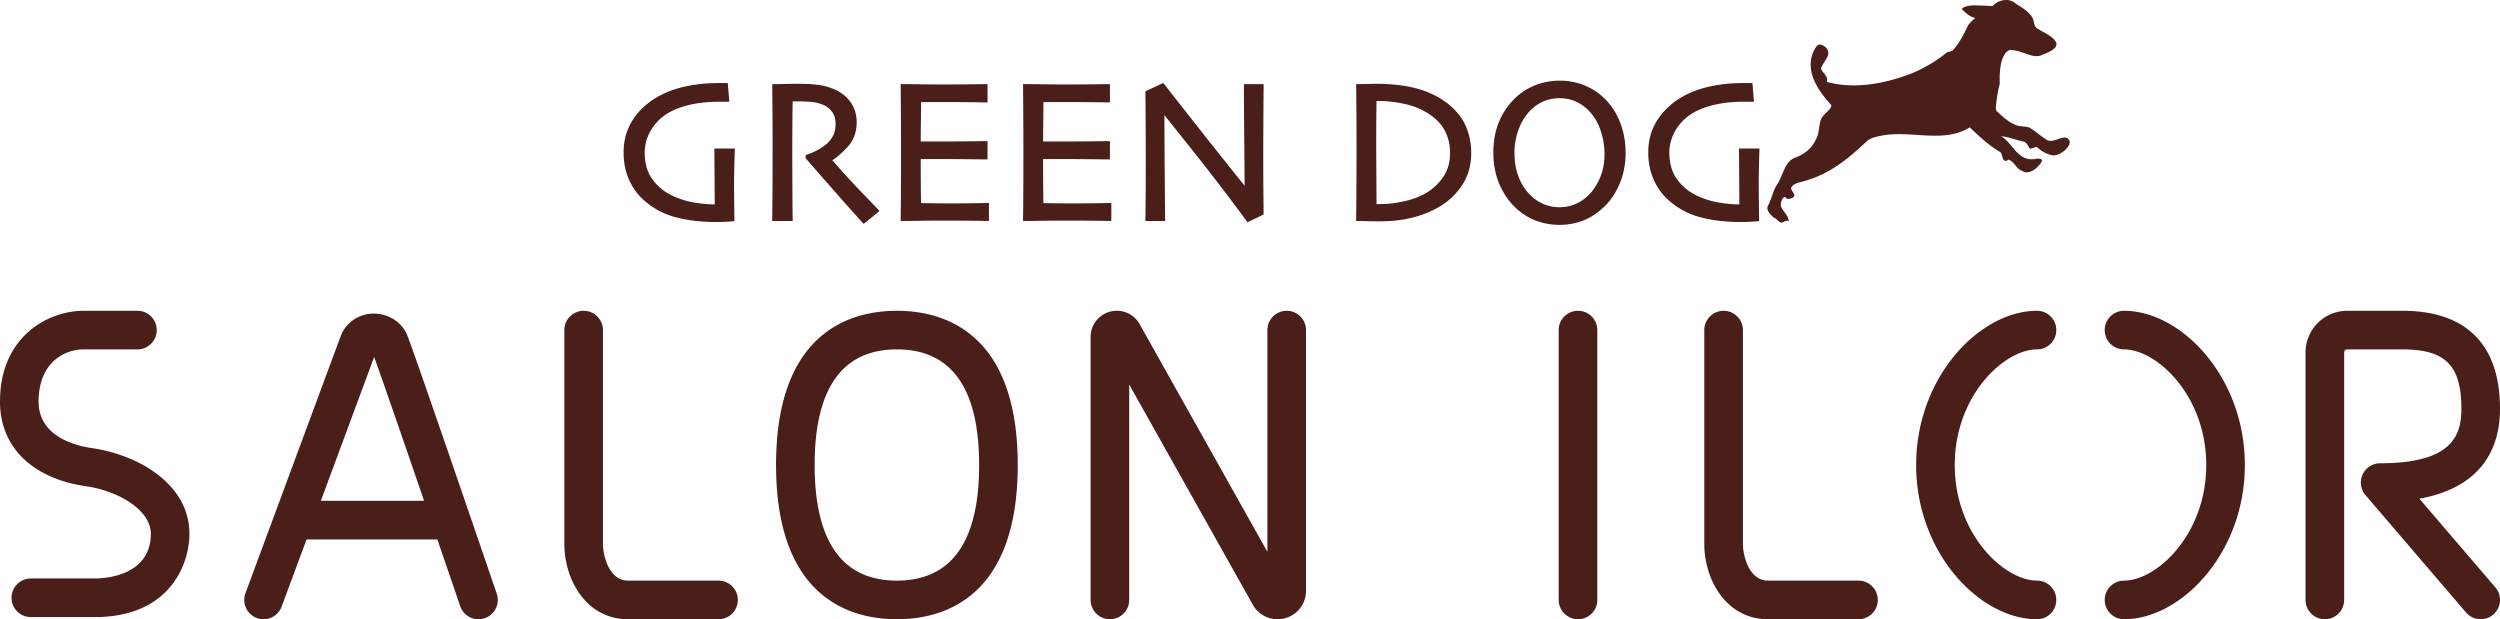 <svg xmlns="http://www.w3.org/2000/svg" width="307.999" height="76.29" xml:space="preserve"><g fill="#4A1E19"><path d="M88.009 18.56c.017 2.191.029 3.854.035 4.99l.008 1.636a16.26 16.26 0 0 1-2.718-.267 9.999 9.999 0 0 1-2.711-.918 6.247 6.247 0 0 1-2.31-2.002c-.587-.838-.884-1.918-.884-3.211 0-1.015.288-1.986.854-2.888.568-.903 1.363-1.63 2.364-2.157.746-.392 1.631-.693 2.631-.898 1.011-.207 2.139-.311 3.355-.311h1.218l-.189-2.297h-1.273c-1.3 0-2.568.126-3.769.377-1.206.25-2.299.629-3.249 1.124-1.403.731-2.521 1.708-3.325 2.903-.808 1.201-1.218 2.582-1.218 4.105 0 1.232.214 2.346.636 3.312.421.966.988 1.786 1.682 2.438a9.325 9.325 0 0 0 3.957 2.229c1.493.418 3.237.629 5.182.629.394 0 .801-.013 1.219-.038.419-.026.667-.042.741-.05l.233-.024v-.234c0-.114-.007-.679-.021-1.694a186.629 186.629 0 0 1-.022-2.75c0-.512.01-1.158.029-1.941.019-.785.039-1.47.058-2.056l.009-.269h-2.525l.003.262zM106.215 23.753l-.185-.191a96.118 96.118 0 0 1-3.487-3.818c.59-.383 1.213-.926 1.856-1.617.758-.812 1.143-1.842 1.143-3.059 0-.943-.254-1.779-.756-2.484-.498-.698-1.18-1.234-2.025-1.592a7.523 7.523 0 0 0-2.022-.544c-1.26-.153-2.544-.133-4.124-.102-.729.015-1.133.021-1.214.021h-.263l.002.263c.028 2.902.043 4.902.043 6.001v2.257a630.524 630.524 0 0 1-.044 8.074l-.003.264h2.521l-.004-.265c-.007-.487-.016-1.688-.027-3.599a842.3 842.3 0 0 1-.017-4.54c0-.487.002-1.321.007-2.501.004-1.113.016-2.391.034-3.831h.758c.429 0 .908.019 1.424.055.495.034.971.138 1.421.308.535.195.941.49 1.243.902.295.403.445.895.445 1.46 0 .634-.103 1.141-.306 1.507-.21.378-.46.699-.74.955a6.256 6.256 0 0 1-1.251.847c-.497.261-.896.433-1.187.509l-.173.045-.045.4.075.086c2.263 2.592 3.938 4.5 5.024 5.722a146.486 146.486 0 0 0 1.903 2.119l.166.173 1.951-1.58-.187-.203c-.092-.103-.745-.781-1.956-2.042zM120.901 25.024l-.707.012c-.821.016-1.835.021-3.04.021a169.012 169.012 0 0 1-3.683-.036 362.447 362.447 0 0 1-.04-5.424h2.485c1.051 0 2.212.007 3.482.021 1.273.015 1.942.022 2.007.022h.26v-2.254h-.26l-1.794.021c-1.12.016-2.393.021-3.816.021h-2.363c.001-.74.008-1.52.021-2.343.013-.835.02-1.673.021-2.511h2.912c1.392 0 2.555.008 3.49.021.938.015 1.448.021 1.529.021h.26v-2.253h-.26c-.081 0-.609.007-1.583.021-.971.015-2.23.021-3.776.021-.914 0-1.802-.007-2.664-.021-.864-.015-1.585-.021-2.161-.021h-.263l.003.263a724.839 724.839 0 0 1 .043 8.374c0 1.681-.004 3.31-.013 4.886a206.077 206.077 0 0 1-.031 3.068l-.006.268h.267c.593 0 1.319-.008 2.177-.023.854-.014 1.796-.021 2.825-.021a275.783 275.783 0 0 1 5.355.044h.26v-2.211h-.26c-.064.004-.29.007-.677.013zM135.979 25.024l-.707.012c-.822.016-1.835.021-3.041.021a169.012 169.012 0 0 1-3.683-.036 335.735 335.735 0 0 1-.039-5.424h2.484c1.052 0 2.212.007 3.483.021 1.273.015 1.942.022 2.006.022h.26v-2.254h-.26l-1.794.021c-1.12.016-2.393.021-3.816.021h-2.363c.001-.74.008-1.52.021-2.343.013-.835.02-1.673.021-2.511h2.912c1.392 0 2.556.008 3.49.021.938.015 1.447.021 1.529.021h.26v-2.253h-.26c-.082 0-.608.007-1.583.021-.971.015-2.23.021-3.776.021-.914 0-1.802-.007-2.664-.021-.865-.015-1.585-.021-2.161-.021h-.263l.003.263c.017 1.624.028 3.195.034 4.713a857.353 857.353 0 0 1-.004 8.547 228.232 228.232 0 0 1-.03 3.069l-.006.267h.266c.593 0 1.319-.008 2.176-.023a173.63 173.63 0 0 1 2.826-.021 275.783 275.783 0 0 1 5.356.044h.26v-2.211h-.26c-.065.004-.291.007-.677.013zM153.25 10.627c0 1.435.014 3.639.043 6.61.023 2.477.038 4.355.042 5.64a742.31 742.31 0 0 1-6.169-7.751l-3.728-4.746-.128-.164-2.197 1.039.002.166a904.366 904.366 0 0 1 .043 8.185c0 2.216-.006 3.945-.018 5.188-.011 1.241-.02 1.961-.025 2.164l-.007.268h2.438l-.004-.265c-.007-.486-.023-2.31-.048-5.472-.023-2.83-.035-5.264-.037-7.301l3.252 4.068a309.86 309.86 0 0 1 6.86 8.949l.129.174 1.978-.958v-.163l-.011-1.148-.01-1.033c-.016-1.363-.022-3.2-.022-5.512a1415.919 1415.919 0 0 1 .043-7.936l.002-.263h-2.428v.261zM180.353 15.063c-.597-1.097-1.516-2.045-2.731-2.822-1.043-.662-2.244-1.153-3.57-1.459-1.317-.305-2.842-.459-4.533-.459-.049 0-.407.008-1.071.022-.658.015-1.028.021-1.108.021h-.264l.003.263c.023 1.949.036 3.605.039 4.969a738.213 738.213 0 0 1-.016 8.557c-.016 1.832-.022 2.769-.022 2.81v.261h.261c.057 0 .354.006.894.021.547.015 1.105.021 1.676.021 1.51 0 2.889-.154 4.1-.459a12.48 12.48 0 0 0 3.327-1.344 8.423 8.423 0 0 0 2.819-2.692c.727-1.119 1.095-2.435 1.095-3.91-.004-1.426-.306-2.705-.899-3.8zm-1.705 3.788c0 1.117-.271 2.091-.804 2.896a6.665 6.665 0 0 1-2.153 2.029c-.708.426-1.589.764-2.618 1.003a13.702 13.702 0 0 1-3.121.366h-.362c-.015-2.208-.024-3.946-.031-5.213a507.102 507.102 0 0 1-.011-2.512 352.906 352.906 0 0 1 .039-4.974h.379c.887 0 1.894.114 2.991.338a8.912 8.912 0 0 1 2.971 1.176c.939.593 1.636 1.309 2.067 2.127.434.822.653 1.752.653 2.764zM199.644 15.204a8.42 8.42 0 0 0-1.864-2.961 7.617 7.617 0 0 0-2.507-1.698c-1.911-.806-4.311-.829-6.327.038a7.6 7.6 0 0 0-2.607 1.835 8.559 8.559 0 0 0-1.77 2.86c-.391 1.051-.589 2.231-.589 3.51 0 1.434.251 2.746.746 3.899.494 1.153 1.156 2.124 1.965 2.882a7.527 7.527 0 0 0 2.495 1.598 8.133 8.133 0 0 0 2.942.535 7.979 7.979 0 0 0 2.993-.562c.928-.373 1.817-.977 2.643-1.794.744-.738 1.355-1.684 1.816-2.811s.695-2.379.695-3.725c0-1.266-.213-2.481-.631-3.606zm-1.969 3.803c0 1.063-.189 2.044-.563 2.914-.374.869-.857 1.592-1.439 2.151a5.283 5.283 0 0 1-1.631 1.088c-1.185.496-2.663.501-3.856-.013a5.154 5.154 0 0 1-1.566-1.028 6.302 6.302 0 0 1-1.502-2.259c-.355-.89-.536-1.916-.536-3.049 0-1.005.177-1.982.525-2.906.347-.92.836-1.701 1.456-2.32a5.087 5.087 0 0 1 1.627-1.109 5.004 5.004 0 0 1 1.939-.375c.707 0 1.354.124 1.924.369a5.203 5.203 0 0 1 1.561 1.045c.688.66 1.209 1.488 1.548 2.464.34.987.513 2.006.513 3.028zM216.759 18.566l.008-.269h-2.523l.002.262c.018 2.191.027 3.854.035 4.99.004.785.006 1.332.006 1.636a16.28 16.28 0 0 1-2.717-.267 10.034 10.034 0 0 1-2.711-.918 6.255 6.255 0 0 1-2.309-2.002c-.587-.838-.885-1.918-.885-3.211 0-1.016.287-1.986.854-2.888.568-.903 1.363-1.629 2.364-2.157.748-.392 1.633-.693 2.633-.898 1.01-.207 2.139-.311 3.354-.311h1.219l-.189-2.297h-1.273c-1.299 0-2.568.126-3.77.377-1.205.25-2.297.629-3.248 1.124-1.402.731-2.521 1.708-3.325 2.903-.808 1.202-1.218 2.583-1.218 4.105 0 1.232.215 2.346.636 3.312.421.964.987 1.786 1.683 2.438a9.337 9.337 0 0 0 3.957 2.229c1.494.418 3.238.629 5.184.629.393 0 .801-.013 1.219-.038.42-.026.666-.042.74-.05l.234-.024v-.234c0-.114-.008-.679-.021-1.694a174.572 174.572 0 0 1-.023-2.75c0-.512.01-1.158.029-1.941.016-.785.036-1.47.055-2.056zM254.882 17.208c-.551-.779-1.707.443-2.643.072-.807-.508-1.35-1.021-2.158-1.529-.533-.248-1.191-.1-1.729-.35-.936-.369-1.615-1.013-2.43-1.785-.143-.393.314-3.051.443-3.186-.021-.793-.121-3.688 1.207-4.267 1.586-.043 2.943 1.243 4.113.55.785-.285 2.092-.852 1.543-1.63-.416-.649-1.352-1.021-2.158-1.528-.535-.25-.422-.913-.701-1.436-.549-.779-1.219-1.157-2.027-1.664-.814-.771-2.131-.471-2.771.208-.043.034-.088.064-.131.098a4.322 4.322 0 0 0-.168-.018c-.623-.046-1.254-.06-1.879-.082-.471-.017-1.398.05-1.707.437.432.457.865.868 1.471 1.059.068.021.137.039.201.058-.334.27-.646.563-.895.915-.5 1.072-1.129 2.279-1.9 3.094-.127.135-.656.15-.785.285-1.293 1.094-2.857 1.93-4.166 2.495-3.27 1.28-7.086 2.046-10.551 1.081.24-.801-.695-1.172-.709-1.701.121-.398.508-.807.758-1.342.377-.672-.037-1.321-.836-1.564-.266.006-.393.143-.521.277-1.65 2.56.008 5.159 1.779 7.096.406.385-.764 1.078-1.143 1.75-.371.937-.213 1.857-.721 2.665-.498 1.072-1.406 1.758-2.586 2.187-1.307.564-1.393 2.287-2.285 3.502-.379.671-.615 1.734-.992 2.407-.25.536.293 1.051.699 1.437.402.121.543.514.945.635.264-.008.65-.414.92-.156-.021-.794-.828-1.301-.979-1.957-.008-.266.107-.929.5-1.072 0 0 .137.127.271.257.264-.007.793-.021.914-.423-.008-.264-.414-.649-.422-.914.25-.535.908-.686 1.564-.836 3.15-.879 5.35-2.658 7.672-4.838.514-.543 1.438-.701 2.359-.858 3.557-.495 7.301.991 10.424-.945 1.221 1.156 2.307 2.185 3.785 3.069.273.258.158.923.559 1.045.135.128.393-.144.393-.144.801.243.957 1.165 1.758 1.407.807.508 1.844-.314 2.35-1.122.248-.536-.67-.378-.67-.378-2.236.457-2.83-1.907-4.309-2.793.928.106 1.863.477 2.928.713.137.129.408.386.551.779.137.129.656-.15.922-.158.543.516 1.213.894 1.877 1.008.801.24 2.617-1.132 2.066-1.91z"/></g><path fill="#4A1E19" d="M11.309 55.204c-1.97-.283-6.552-1.404-6.552-5.713 0-5.089 3.468-6.447 5.518-6.447h6.658c1.312 0 2.378-1.066 2.378-2.378s-1.067-2.378-2.378-2.378h-6.658C6.145 38.288 0 41.271 0 49.491c0 5.572 3.975 9.467 10.634 10.42 3.906.561 7.947 2.9 7.947 5.845 0 5.247-5.758 5.513-6.913 5.513H3.8c-1.312 0-2.378 1.066-2.378 2.378s1.067 2.378 2.378 2.378h7.868c9.211 0 11.669-6.455 11.669-10.269 0-6.067-6.235-9.723-12.028-10.552zM50.125 41.186c-.68-1.529-2.254-2.53-4.065-2.552a4.355 4.355 0 0 0-3.978 2.508 2.17 2.17 0 0 0-.076.184L30.238 73.084a2.381 2.381 0 0 0 1.403 3.057 2.383 2.383 0 0 0 3.056-1.403l3.067-8.277h15.968c.05 0 .096-.012.146-.016.986 2.877 1.951 5.695 2.819 8.235a2.378 2.378 0 1 0 4.502-1.538c-1.066-3.118-10.426-30.499-11.074-31.956zm2.125 20.516H39.528l6.57-17.731c.91 2.52 3.462 9.903 6.152 17.731zM88.525 71.532H77.376c-2.336 0-3.093-3.061-3.093-4.543V40.666a2.38 2.38 0 0 0-2.378-2.378 2.38 2.38 0 0 0-2.378 2.378v26.323c0 4.508 2.751 9.3 7.849 9.3h11.149a2.381 2.381 0 0 0 2.378-2.378 2.382 2.382 0 0 0-2.378-2.379zM228.966 71.532h-11.148c-2.336 0-3.092-3.061-3.092-4.543V40.666c0-1.312-1.068-2.378-2.379-2.378s-2.379 1.066-2.379 2.378v26.323c0 4.508 2.752 9.3 7.85 9.3h11.148a2.381 2.381 0 0 0 2.379-2.378 2.381 2.381 0 0 0-2.379-2.379zM110.497 38.288c-5.56 0-14.888 2.469-14.888 19 0 16.532 9.328 19.001 14.888 19.001 5.561 0 14.888-2.469 14.888-19.001 0-16.531-9.327-19-14.888-19zm10.132 19c0 9.453-3.409 14.244-10.132 14.244s-10.132-4.791-10.132-14.244c0-9.451 3.409-14.244 10.132-14.244s10.132 4.793 10.132 14.244zM250.958 43.044c1.311 0 2.377-1.066 2.377-2.378s-1.066-2.378-2.377-2.378c-7.027 0-14.889 8.125-14.889 19s7.861 19.001 14.889 19.001a2.38 2.38 0 0 0 2.377-2.378 2.38 2.38 0 0 0-2.377-2.379c-4.033 0-10.133-5.682-10.133-14.244s6.1-14.244 10.133-14.244zM261.677 38.288c-1.311 0-2.377 1.066-2.377 2.378s1.066 2.378 2.377 2.378c4.033 0 10.132 5.682 10.132 14.244s-6.1 14.244-10.132 14.244a2.38 2.38 0 0 0-2.377 2.379 2.38 2.38 0 0 0 2.377 2.378c7.029 0 14.888-8.126 14.888-19.001s-7.859-19-14.888-19zM158.523 38.288a2.38 2.38 0 0 0-2.379 2.378v27.319l-15.768-28.098a3.21 3.21 0 0 0-3.707-1.465 3.21 3.21 0 0 0-2.306 3.094v32.395a2.381 2.381 0 0 0 2.378 2.378 2.38 2.38 0 0 0 2.378-2.378V47.372l15.262 27.193a3.485 3.485 0 0 0 4.018 1.576 3.482 3.482 0 0 0 2.502-3.357V40.666a2.38 2.38 0 0 0-2.378-2.378zM194.41 38.288a2.38 2.38 0 0 0-2.379 2.378v33.245a2.381 2.381 0 0 0 2.379 2.378 2.381 2.381 0 0 0 2.378-2.378V40.666a2.38 2.38 0 0 0-2.378-2.378zM298.065 61.438c8.182-1.476 9.934-6.789 9.934-11.068 0-7.903-4.152-12.081-12.01-12.081h-6.818a5.134 5.134 0 0 0-5.129 5.128v30.495a2.382 2.382 0 0 0 2.379 2.378 2.381 2.381 0 0 0 2.379-2.378V43.416c0-.205.166-.372.371-.372h6.818c5.287 0 7.254 1.986 7.254 7.325 0 3.315-1.189 6.706-10.008 6.706-.926 0-1.773.543-2.162 1.385a2.386 2.386 0 0 0 .355 2.541l12.387 14.457a2.375 2.375 0 0 0 3.354.258c.482-.412.773-.989.822-1.623a2.355 2.355 0 0 0-.564-1.729l-9.362-10.926z"/></svg>